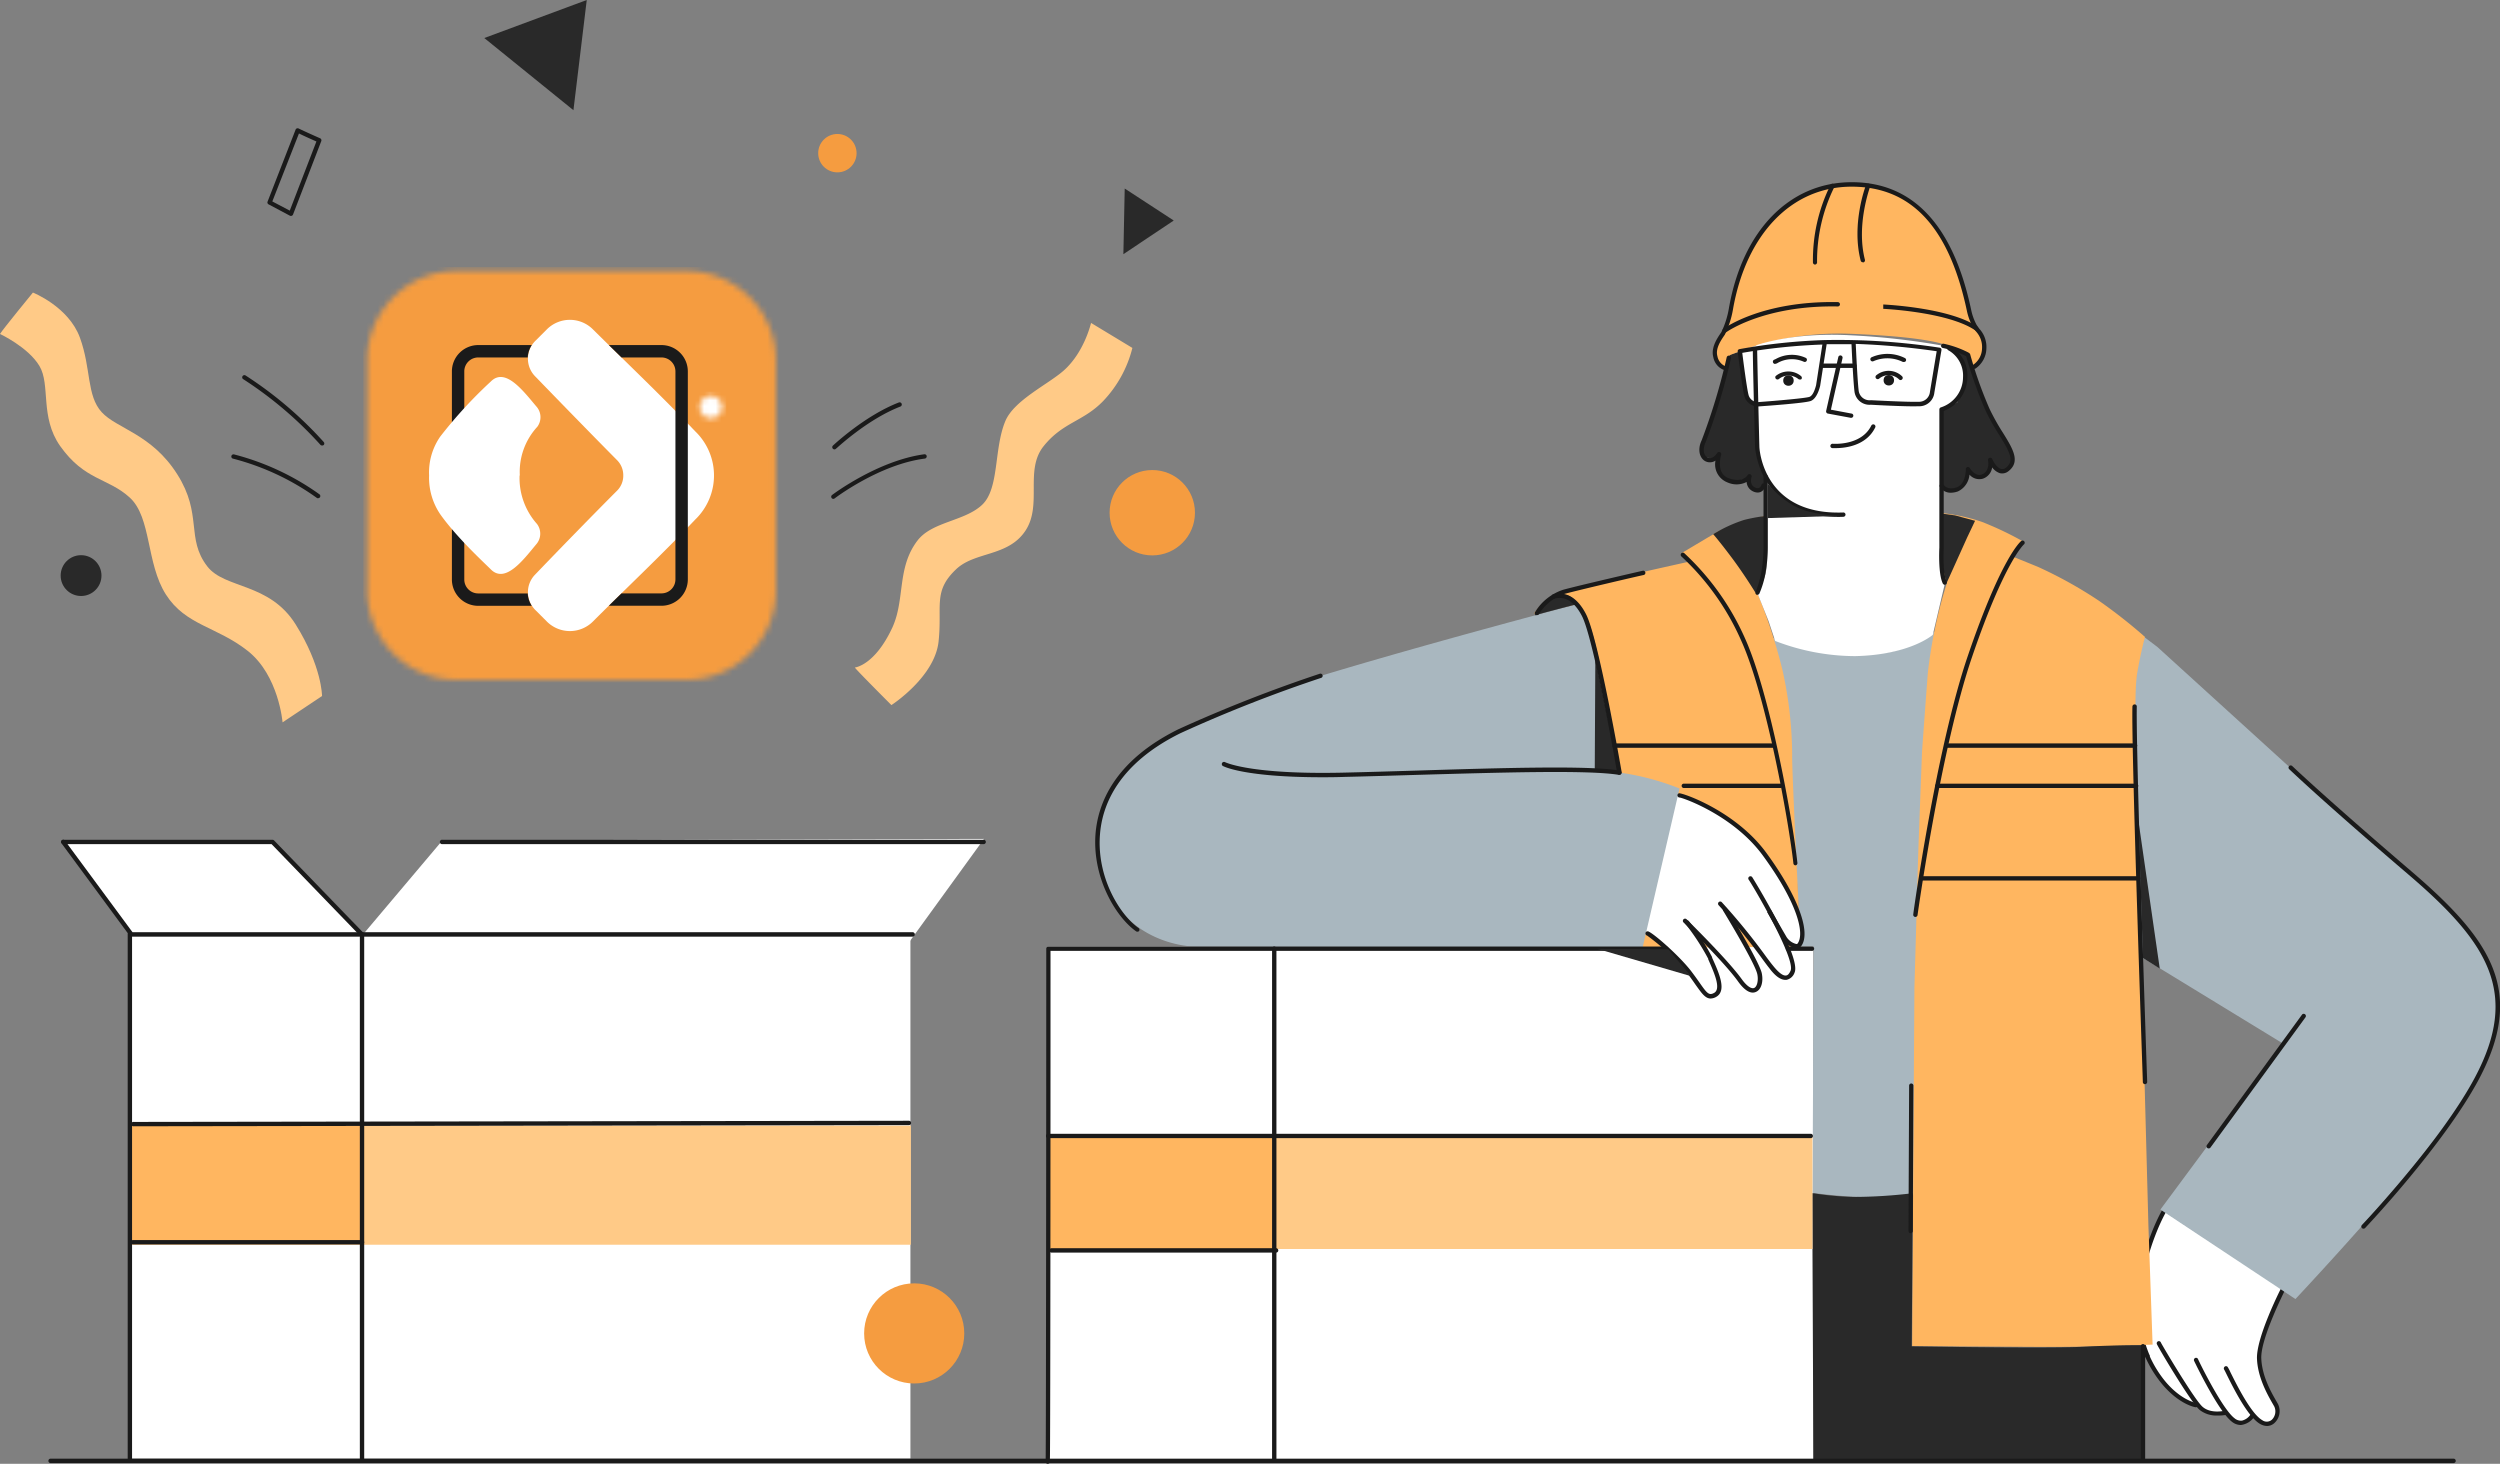 <svg xmlns="http://www.w3.org/2000/svg" xmlns:xlink="http://www.w3.org/1999/xlink" width="429.91" height="251.72" viewBox="0 0 429.91 251.72">
  <rect x="0" y="0" width="429.91" height="251.72" fill="#808080" stroke="none"/>
  <defs>
    <style>
      .cls-1, .cls-2 {
        fill: #fff;
      }

      .cls-1, .cls-10, .cls-12 {
        fill-rule: evenodd;
      }

      .cls-12, .cls-3 {
        fill: #1a1a1a;
      }

      .cls-4 {
        fill: #292929;
      }

      .cls-5 {
        fill: #ffb660;
      }

      .cls-6 {
        fill: #a9b7bf;
      }

      .cls-7 {
        fill: #ffca87;
      }

      .cls-10, .cls-8 {
        fill: #f59c40;
      }

      .cls-9 {
        mask: url(#mask);
      }

      .cls-11 {
        mask: url(#mask-2-2);
      }
    </style>
    <mask id="mask" x="62.46" y="45.91" width="71.66" height="71.66" maskUnits="userSpaceOnUse">
      <g id="mask-2">
        <path id="path-1" class="cls-1" d="M78.52,46.6A15.38,15.38,0,0,0,63.14,62h0v39.53a15.39,15.39,0,0,0,15.38,15.38h39.53a15.39,15.39,0,0,0,15.38-15.38h0V62A15.38,15.38,0,0,0,118.05,46.6H78.52Z"/>
      </g>
    </mask>
    <mask id="mask-2-2" x="119.58" y="67.35" width="5.34" height="5.34" maskUnits="userSpaceOnUse">
      <g id="mask-4">
        <path id="path-3" class="cls-1" d="M120.34,70a1.9,1.9,0,0,0,1.91,1.91h0a1.9,1.9,0,0,0,1.9-1.91h0a1.9,1.9,0,0,0-1.9-1.9h0a1.9,1.9,0,0,0-1.91,1.9Z"/>
      </g>
    </mask>
  </defs>
  <title>Ресурс 1</title>
  <g id="Слой_2" data-name="Слой 2">
    <g id="Слой_2-2" data-name="Слой 2">
      <g>
        <g>
          <g>
            <path class="cls-2" d="M372.05,208.24a69,69,0,0,0-4.14,12.35,24.54,24.54,0,0,0,1.51,13.11,17,17,0,0,0,4.84,6.34,9.33,9.33,0,0,0,3.48,1.55,5.08,5.08,0,0,0,2.73,1.32c1.69.23,2.16-.1,2.16-.1a7.15,7.15,0,0,0,2.26,1.88,2.62,2.62,0,0,0,2-.61l.65-.66s1.46,1.93,2.73,1.46a2.14,2.14,0,0,0,1.32-2.63,19.81,19.81,0,0,0-1.51-2.92,12.18,12.18,0,0,1-1.45-6.63,17.81,17.81,0,0,1,1.22-4.66l2.73-6.3Z"/>
            <path class="cls-3" d="M377.64,242h-.05c-.12,0-2.8-.47-5.7-3.88a20.19,20.19,0,0,1-3-4.82.39.39,0,0,1,.2-.5.37.37,0,0,1,.49.2,19.09,19.09,0,0,0,2.85,4.64c2.71,3.19,5.2,3.61,5.23,3.61a.39.39,0,0,1,.31.43A.38.38,0,0,1,377.64,242Z"/>
            <path class="cls-3" d="M369.28,233.55a.38.38,0,0,1-.35-.22,22.57,22.57,0,0,1-1.74-9c0-3.84,1.87-11.26,4.59-16.19a.35.35,0,0,1,.5-.14.36.36,0,0,1,.15.5c-2.65,4.83-4.46,12.09-4.49,15.83a21.8,21.8,0,0,0,1.68,8.65.36.36,0,0,1-.19.49Z"/>
            <path class="cls-3" d="M381.36,243.42a4.68,4.68,0,0,1-3.15-1c-1.57-1.43-7.21-10.92-7.32-11.32a.38.38,0,0,1,.26-.46.37.37,0,0,1,.45.24c.24.51,5.68,9.68,7.12,11s3.85.71,3.87.71a.37.37,0,1,1,.16.73A7.33,7.33,0,0,1,381.36,243.42Z"/>
            <path class="cls-3" d="M385.34,245.05a2.47,2.47,0,0,1-1.53-.56c-2.32-1.75-6.33-10.1-6.5-10.46a.38.38,0,0,1,.17-.5.37.37,0,0,1,.5.18c0,.08,4.11,8.54,6.28,10.18a1.68,1.68,0,0,0,1.3.4,2.47,2.47,0,0,0,1.42-1,.37.37,0,0,1,.52-.09.38.38,0,0,1,.1.52,3.26,3.26,0,0,1-1.92,1.27A1.94,1.94,0,0,1,385.34,245.05Z"/>
            <path class="cls-3" d="M389.87,245.22a2.49,2.49,0,0,1-1.21-.35c-2.15-1.22-4.68-6.34-5.76-8.52-.19-.39-.37-.76-.42-.82a.39.39,0,0,1,.09-.52.36.36,0,0,1,.51.06,7.43,7.43,0,0,1,.49.94c1,2,3.51,7.1,5.46,8.21a1.31,1.31,0,0,0,1.68-.11,2,2,0,0,0,.39-2.23l-.29-.51c-.84-1.46-2.57-4.48-2.69-7.72-.13-3.63,3.9-11.63,4.08-12a.37.37,0,0,1,.5-.17.38.38,0,0,1,.16.51c0,.08-4.12,8.16-4,11.59.11,3.06,1.72,5.86,2.59,7.37.12.2.22.38.3.53a2.78,2.78,0,0,1-.52,3.12A1.93,1.93,0,0,1,389.87,245.22Z"/>
          </g>
          <rect class="cls-2" x="180.16" y="162.78" width="131.67" height="88.57"/>
          <path class="cls-4" d="M297.46,61l-2.14,8.26-2.21,6.41s-1,2.06-.07,2.77a2.55,2.55,0,0,0,2.28.14s-.5,2.92,1.57,3.71a4.65,4.65,0,0,0,3.7-.14s0,2.42,1.28,2.2,1.39-.83,1.39-.83a5.55,5.55,0,0,0-.7-4.39c-.85-1.56-.76-19.42-.76-19.42Z"/>
          <path class="cls-4" d="M336,60.11c.29.29,2.36,2.36,2.07,4.5a18,18,0,0,1-1.5,4.63A21.33,21.33,0,0,0,334,70.57c-.15.21-.41,12.79-.41,12.79s1.35,1.72,2.92.79,1.93-3.42,1.93-3.42,1.21,1.92,2.71,1a2.46,2.46,0,0,0,1.28-2.35s1.43,3.35,3.28,1.07S343.59,74,343.59,74l-2.92-6.13-2.42-7Z"/>
          <path class="cls-5" d="M296.84,56.54S294.2,59,294.69,61a4.41,4.41,0,0,0,1.95,2.73l.79-2.64a49.45,49.45,0,0,1,20.3-3.71C334,58,335.4,59.74,335.4,59.74L338.19,61s.71,2.07.86,1.92a3.15,3.15,0,0,0,2.2-3.47c-.29-2.79-1.47-3-1.56-3.28a15.6,15.6,0,0,1-1.23-3,36.21,36.21,0,0,0-1.37-5.23c-1.12-3.48-2.44-8.27-8.7-13.11s-14-3.23-18.88-1.13S300.7,43,300,45s-1.71,5.19-2.15,7S296.84,56.54,296.84,56.54Z"/>
          <path class="cls-6" d="M188.84,141.85a18.14,18.14,0,0,0,3.32,14.08c5.09,6.85,13.31,6.85,13.31,6.85l76.6.2,6.75-27.39-10.37-2.74L274,110.74l-1.37-4.31-1.37-2.54s-21.43,5.58-41.19,11.45S202,125.8,196,130,188.84,141.85,188.84,141.85Z"/>
          <path class="cls-6" d="M368.77,109.57a38.9,38.9,0,0,0-1.69,12c.13,6.65,1.43,43.17,1.43,43.17l24.13,14.74L371.51,208l23.22,15.39s10.17-10.82,18.39-20.6,14.74-18.4,16-25.31a18.77,18.77,0,0,0-2-13.3C426,162,421,156,421,156l-17.87-15.52L371,111.26Z"/>
          <path class="cls-6" d="M302.25,108.65s9.26,4,15.78,3.92,8-.53,9.92-1.44,5.21-2.74,5.21-2.74L331,205a28.24,28.24,0,0,1-7.44.92,90.83,90.83,0,0,1-11.87-.79l.2-42.39h-2.19l-.88-14.35Z"/>
          <path class="cls-5" d="M289.21,95.09l6.26-3.72,3.87-1.66,4.25-1,.19,7.53a18.87,18.87,0,0,1-.49,3.42,7.15,7.15,0,0,1-1.07,2.35,94.41,94.41,0,0,1,4.3,13.21,68.54,68.54,0,0,1,1.67,14.58c-.1,2.25,1.46,33,1.46,33l-27.58.2s-3.43-30.13-4.89-38-3-16.82-4.6-19.27-1.37-1.86-1.37-1.86l-7.44,1.66a10.8,10.8,0,0,1,4.76-3.81c2.81-.91,22-5.15,22-5.15Z"/>
          <path class="cls-5" d="M334,88.24c0,.19,0,6,.13,8.48a10.49,10.49,0,0,0,.65,3.58,81.43,81.43,0,0,0-3.26,15.4c-.52,6.84-1,13.56-1,13.56s-.4,10.5-.59,15.72-.46,16-.46,16l-.26,8.87-.39,61.63,21.65.13c9.33.07,19.7-.39,19.7-.39l-.72-20.48-1.57-58.5s-.78-18.19-.65-22.56-.26-10.76.33-14.15,1.3-6,1.3-6a90.3,90.3,0,0,0-7.89-6.2,73.92,73.92,0,0,0-10.56-5.87l-4.18-1.7,1.63-2.67a56,56,0,0,0-7-3.33A30.69,30.69,0,0,0,334,88.24Z"/>
          <path class="cls-2" d="M288.45,136.57,283,160.11s3.63,3.16,6,5.41a23.91,23.91,0,0,1,3.92,5.14s1.27,1.37,2.2.05a3.34,3.34,0,0,0,.05-3.09l-1.57-3.81a26.2,26.2,0,0,1-1.37-2.59c.15.05,2.3,1.95,4.26,3.86s3.18,4.4,4.06,4.89,2.29.54,2-2.15a9.48,9.48,0,0,0-2.05-4.7l-2.79-5.23,4.45,5.28s3.52,5.29,5.09,4.9.73-3.14.73-3.14l-1.86-4.74s1.27,2.74,2.64,2.45,1.32-2.21,1.32-2.21a24.77,24.77,0,0,0-1.71-5.57c-1-1.91-3.86-7-6.06-9.39a38.82,38.82,0,0,0-7.78-6.26A49.78,49.78,0,0,0,288.45,136.57Z"/>
          <path class="cls-6" d="M265.53,132.33c.33,0,9.92-.13,14.94.84a44.69,44.69,0,0,1,8.35,2.42l-6.39,27.52s-17,.06-17.09-.13S265.53,132.33,265.53,132.33Z"/>
          <path class="cls-4" d="M311.64,205.17a54.8,54.8,0,0,0,7,.66,86.06,86.06,0,0,0,10.28-.64l-.17,26.33s23.41.39,29.54.07,10.44-.26,10.44-.26v20H311.84Z"/>
          <rect class="cls-2" x="22.34" y="160.83" width="134.22" height="90"/>
          <path class="cls-2" d="M62.77,161.22c-.26-1.31-16.17-16.44-16.17-16.44h-36l13,17.22Z"/>
          <polygon class="cls-2" points="59.12 164.61 76.08 144.52 169.21 144.26 156.16 162.26 59.12 164.61"/>
          <rect class="cls-7" x="62.25" y="193.57" width="94.39" height="20.48"/>
          <polygon class="cls-7" points="311.68 214.78 218.81 214.78 219.16 195.26 311.68 195.34 311.68 214.78"/>
          <path class="cls-4" d="M264,105.82c.39-.2,7.22-1.93,7.22-1.93a2.8,2.8,0,0,0-3.52-1.47A7.51,7.51,0,0,0,264,105.82Z"/>
          <polygon class="cls-4" points="274.34 113.28 278.45 132.85 274.24 132.46 274.34 113.28"/>
          <polygon class="cls-4" points="367.75 141.26 368.51 164.74 371.4 166.56 367.75 141.26"/>
          <path class="cls-5" d="M180.08,195.26H219v19.57H180.08Z"/>
          <polygon class="cls-5" points="22.49 193.56 62.25 193.56 62.25 214.04 22.3 214.04 22.49 193.56"/>
          <path class="cls-4" d="M294.61,91.86a24.3,24.3,0,0,1,5.31-2.45,29.14,29.14,0,0,1,3.67-.68s-.1,5.92-.15,7.87.1,2.6-.39,3.67a5.11,5.11,0,0,1-1.17,1.66s-1.91-3.13-4.06-6S294.61,91.86,294.61,91.86Z"/>
          <path class="cls-4" d="M333.72,88.29c0,.34,0,6.21.24,8.17a31.8,31.8,0,0,0,.77,3.84l3.54-7.85,1.37-2.89-3.43-.93Z"/>
          <polygon class="cls-4" points="83.28 6.54 100.9 0 98.61 18.95 83.28 6.54"/>
          <polygon class="cls-4" points="193.41 32.42 193.18 43.71 201.84 37.92 193.41 32.42"/>
          <circle class="cls-4" cx="13.94" cy="98.98" r="3.51"/>
          <circle class="cls-8" cx="157.21" cy="229.3" r="8.61"/>
          <circle class="cls-8" cx="198.15" cy="88.17" r="7.34"/>
          <circle class="cls-8" cx="144" cy="26.34" r="3.3"/>
          <path class="cls-2" d="M303.39,81.68l.39,15.17a7,7,0,0,1-.49,2.83,21.62,21.62,0,0,1-1.07,2.35l1.92,4.8,1.13,3.39A38.4,38.4,0,0,0,319,112.83c9.46-.2,13.37-3.66,13.37-3.66l2-8.51a42.12,42.12,0,0,1-.74-6.29c-.13-3.39.19-14.48.19-14.48l.07-9.32s4.63-2.09,4-6.2-3.26-4.83-3.26-4.83a124.48,124.48,0,0,0-16.57-1.89c-9.84-.52-15.71,1.63-16,1.7s-.2,12.58-.2,12.78-.13,4.44.46,6.2S303.39,81.68,303.39,81.68Z"/>
          <path class="cls-2" d="M302.81,69.51a2,2,0,0,1-1.91-.44c-.74-.79-1.13-4.21-1.13-4.21a42.4,42.4,0,0,1-.63-4.5c.14-.1,4.2-1.32,4.2-1.32l.44,10.32Z"/>
          <path class="cls-3" d="M421.86,251.59H8.64a.38.38,0,0,1,0-.75H421.86a.38.38,0,1,1,0,.75Z"/>
          <g id="PDF-1024">
            <g id="Group-18">
              <g id="Group-3">
                <g class="cls-9">
                  <g id="Fill-1">
                    <polygon class="cls-10" points="62.46 117.57 134.11 117.57 134.11 45.91 62.46 45.91 62.46 117.57"/>
                  </g>
                </g>
              </g>
              <g id="Group-6">
                <g class="cls-11">
                  <g id="Fill-4">
                    <polygon class="cls-1" points="119.58 72.68 124.92 72.68 124.92 67.34 119.58 67.34 119.58 72.68"/>
                  </g>
                </g>
              </g>
              <g id="Group-17">
                <g id="Fill-9">
                  <path class="cls-1" d="M119.54,74.16c-5.94-6.24-11.6-11.6-17.61-17.55a5.6,5.6,0,0,0-7.86,0q-1,1-2,2A4.32,4.32,0,0,0,92,64.69c3.59,3.71,9.71,10,14.18,14.51a3.66,3.66,0,0,1,1,2.56,3.62,3.62,0,0,1-1,2.55C101.67,88.83,95.55,95.12,92,98.83a4.32,4.32,0,0,0,.07,6.08q1,1,2,2a5.6,5.6,0,0,0,7.86,0c6-6,11.67-11.31,17.61-17.55a10.53,10.53,0,0,0,0-15.2"/>
                </g>
                <g id="Combined-Shape">
                  <path class="cls-12" d="M113.76,59.34a4.53,4.53,0,0,1,4.52,4.52h0V94.27h0v5.38a4.54,4.54,0,0,1-4.52,4.52H104.7c.73-.72,1.45-1.43,2.18-2.13h6.88a2.4,2.4,0,0,0,2.39-2.39h0V91.3h0V63.86a2.4,2.4,0,0,0-2.39-2.39h-6.88l-2.18-2.13h9.06Z"/>
                </g>
                <g id="Fill-13">
                  <path class="cls-12" d="M82.23,102.05a2.4,2.4,0,0,1-2.39-2.39V63.86a2.4,2.4,0,0,1,2.39-2.39h8.52a4.37,4.37,0,0,1,.69-2.13H82.23a4.53,4.53,0,0,0-4.52,4.52v35.8a4.53,4.53,0,0,0,4.52,4.52h9.21a4.37,4.37,0,0,1-.69-2.13Z"/>
                </g>
                <g id="Fill-7">
                  <path class="cls-1" d="M89.39,81.76a11.44,11.44,0,0,1,3-8.36,2.76,2.76,0,0,0-.17-3.52C90,67.26,86.9,63.1,84.41,65.6a78,78,0,0,0-8.7,9.47,10.81,10.81,0,0,0-1.92,6.69,11.17,11.17,0,0,0,1.92,6.68c2.83,4,7.59,8.37,8.7,9.48,2.49,2.5,5.6-1.66,7.77-4.28a2.78,2.78,0,0,0,.17-3.53,11.87,11.87,0,0,1-3-8.35"/>
                </g>
              </g>
            </g>
          </g>
          <path class="cls-3" d="M157,161.07H22.6a.38.38,0,0,1-.3-.15L10.56,145a.38.38,0,0,1,.08-.53.37.37,0,0,1,.52.08l11.63,15.76H157a.38.38,0,0,1,0,.75Z"/>
          <path class="cls-3" d="M62.25,161.07A.39.39,0,0,1,62,161L46.7,145.16H10.86a.38.38,0,0,1,0-.75h36a.39.39,0,0,1,.27.11l15.39,15.92a.38.38,0,0,1,0,.53A.37.37,0,0,1,62.25,161.07Z"/>
          <path class="cls-3" d="M169.21,145.16H76.08a.38.38,0,1,1,0-.75h93.13a.38.38,0,0,1,0,.75Z"/>
          <path class="cls-3" d="M62.25,251.3a.37.37,0,0,1-.37-.38V160.7a.37.37,0,0,1,.37-.38.38.38,0,0,1,.38.38v90.22A.38.38,0,0,1,62.25,251.3Z"/>
          <path class="cls-3" d="M311.53,163.52h-4a.38.38,0,1,1,0-.75h4a.38.38,0,1,1,0,.75Z"/>
          <path class="cls-3" d="M180.16,251.72h0a.37.37,0,0,1-.35-.39c.09-1.67.11-87.32.11-88.19a.38.38,0,0,1,.37-.37h106.3a.38.38,0,0,1,0,.75H180.65c0,7,0,86.2-.11,87.85A.37.37,0,0,1,180.16,251.72Z"/>
          <path class="cls-3" d="M219.12,251.43a.36.36,0,0,1-.37-.37V163.14a.37.37,0,0,1,.37-.37.38.38,0,0,1,.38.37v87.92A.37.37,0,0,1,219.12,251.43Z"/>
          <path class="cls-3" d="M311.44,195.72H180.32a.38.38,0,1,1,0-.75H311.44a.38.38,0,0,1,0,.75Z"/>
          <path class="cls-3" d="M219.38,215.4H180.77a.38.38,0,0,1,0-.75h38.61a.38.38,0,1,1,0,.75Z"/>
          <path class="cls-3" d="M302.27,69.9A2.44,2.44,0,0,1,299.93,68c-.32-1.25-1.08-7.29-1.11-7.55a.37.37,0,0,1,.29-.41,99.5,99.5,0,0,1,14.68-1.56h0a115.53,115.53,0,0,1,19.76,1.31.41.41,0,0,1,.25.15.35.35,0,0,1,.06.28l-1.22,7.29a2.61,2.61,0,0,1-2.75,2.35c-1.9.09-7.92-.24-8.18-.26a2.6,2.6,0,0,1-2.81-2.3c-.22-1.85-.45-6.79-.51-8.11-1.42,0-2.86,0-4.27,0L313,66.36c-.06.25-.53,2.21-1.64,2.6s-8.23.88-9.06.94Zm-2.66-9.22c.16,1.33.78,6.06,1.05,7.11a1.67,1.67,0,0,0,1.64,1.36c3.19-.23,8.19-.67,8.85-.9s1-1.45,1.15-2l1.08-7A101.84,101.84,0,0,0,299.61,60.68Zm22.12,8.14c.11,0,6.29.34,8.15.27a1.88,1.88,0,0,0,2-1.69l1.16-7a126.61,126.61,0,0,0-13.92-1.26c.07,1.38.29,6.22.5,8A1.89,1.89,0,0,0,321.73,68.82Z"/>
          <path class="cls-3" d="M318.34,71.85h-.07l-3.94-.73a.37.37,0,0,1-.24-.16.38.38,0,0,1-.06-.29l2.09-9.26a.37.37,0,0,1,.45-.28.38.38,0,0,1,.28.45l-2,8.87,3.55.67a.36.36,0,0,1,.3.43A.37.37,0,0,1,318.34,71.85Z"/>
          <path class="cls-3" d="M315.71,77.06c-.35,0-.57,0-.61,0a.37.37,0,0,1-.34-.41.38.38,0,0,1,.41-.34c.05,0,4.9.4,6.63-3.13a.38.38,0,0,1,.5-.17.37.37,0,0,1,.17.5C320.89,76.73,317.17,77.06,315.71,77.06Z"/>
          <path class="cls-3" d="M305.22,62.58a.38.38,0,0,1-.05-.75l.21-.1a5.7,5.7,0,0,1,5.1-.21.36.36,0,0,1,.22.48.37.37,0,0,1-.48.22,5,5,0,0,0-4.49.17A1.15,1.15,0,0,1,305.22,62.58Z"/>
          <path class="cls-3" d="M327.41,62.24a.41.41,0,0,1-.19,0,6,6,0,0,0-5.05-.13.37.37,0,0,1-.33-.67,6.68,6.68,0,0,1,5.75.14.37.37,0,0,1,.14.51A.34.34,0,0,1,327.41,62.24Z"/>
          <circle class="cls-3" cx="307.55" cy="65.44" r="0.9"/>
          <circle class="cls-3" cx="324.81" cy="65.39" r="0.9"/>
          <path class="cls-3" d="M316.07,88.89c-13.58,0-14.27-11.93-14.27-12.06-.13-4.93-.42-16.43-.37-16.76a.38.38,0,0,1,.44-.31.37.37,0,0,1,.3.42c0,.49.21,10.2.38,16.63,0,.47.69,11.82,14.42,11.32a.36.36,0,0,1,.39.36.38.38,0,0,1-.36.38C316.68,88.89,316.37,88.89,316.07,88.89Z"/>
          <path class="cls-3" d="M334.42,100.55a.37.37,0,0,1-.33-.21c-.82-1.7-.6-6-.59-6.14V70.41a.38.38,0,0,1,.28-.36,5.48,5.48,0,0,0,3.79-5.19,5,5,0,0,0-2.46-4.59.38.38,0,1,1,.34-.67,5.66,5.66,0,0,1,2.87,5.28,6.27,6.27,0,0,1-4.07,5.79V94.22c0,.06-.22,4.27.51,5.79a.38.38,0,0,1-.17.5A.33.33,0,0,1,334.42,100.55Z"/>
          <path class="cls-3" d="M309.48,65.26a.34.34,0,0,1-.23-.08,2.65,2.65,0,0,0-3.35,0,.38.38,0,0,1-.55-.51,3.4,3.4,0,0,1,4.36,0,.39.39,0,0,1,.07.53A.41.41,0,0,1,309.48,65.26Z"/>
          <path class="cls-3" d="M326.84,65.36a.38.38,0,0,1-.25-.09,2.55,2.55,0,0,0-3.41-.19.38.38,0,1,1-.48-.58,3.32,3.32,0,0,1,4.39.21.37.37,0,0,1,0,.53A.39.39,0,0,1,326.84,65.36Z"/>
          <path class="cls-3" d="M302.24,102.28a.28.28,0,0,1-.15,0,.36.36,0,0,1-.19-.49,16.62,16.62,0,0,0,1-3.5,25.69,25.69,0,0,0,.36-4V82a.37.37,0,0,1,.37-.38A.38.38,0,0,1,304,82V94.22a25.12,25.12,0,0,1-.37,4.16,15.81,15.81,0,0,1-1.07,3.67A.38.38,0,0,1,302.24,102.28Z"/>
          <path class="cls-3" d="M302.26,84.7a1.85,1.85,0,0,1-.84-.22,1.88,1.88,0,0,1-1.06-1.6,3.79,3.79,0,0,1-3.27.09A3.32,3.32,0,0,1,295,79.21a1.73,1.73,0,0,1-1.79.08c-.89-.51-1.38-1.91-.57-3.61a105.92,105.92,0,0,0,4.29-14.23.38.38,0,0,1,.75.1A106.1,106.1,0,0,1,293.33,76c-.61,1.29-.33,2.3.26,2.64s1.2,0,1.71-.76a.39.39,0,0,1,.48-.12.37.37,0,0,1,.19.45c0,.13-1,3.23,1.37,4.05s3.15-.5,3.18-.55a.38.38,0,0,1,.69.3s-.45,1.3.54,1.79a.88.88,0,0,0,.73.11.89.89,0,0,0,.42-.53.37.37,0,0,1,.46-.25.37.37,0,0,1,.26.46,1.64,1.64,0,0,1-.83,1A1.36,1.36,0,0,1,302.26,84.7Z"/>
          <path class="cls-3" d="M335.53,84.73a2.18,2.18,0,0,1-1.94-1,.38.38,0,0,1,.14-.51.39.39,0,0,1,.51.15s.61,1,2.23.44,1.58-3.11,1.58-3.14a.36.36,0,0,1,.27-.35.35.35,0,0,1,.42.17s.9,1.5,2,1.12c1.5-.5,1.15-2.37,1.14-2.45a.36.36,0,0,1,.26-.43.36.36,0,0,1,.45.21c.18.41.8,1.52,1.53,1.7a1,1,0,0,0,.88-.25c1.44-1.16.58-2.7-1.18-5.55a38.53,38.53,0,0,1-2.35-4.17,72.47,72.47,0,0,1-3.4-9.55.38.38,0,0,1,.73-.19,70.57,70.57,0,0,0,3.35,9.42,38.23,38.23,0,0,0,2.3,4.1c1.7,2.74,3,4.9,1,6.52a1.71,1.71,0,0,1-1.54.4,2.69,2.69,0,0,1-1.33-1A2.39,2.39,0,0,1,341,82.31a2.22,2.22,0,0,1-2.32-.69,3.5,3.5,0,0,1-2,2.89A3.73,3.73,0,0,1,335.53,84.73Z"/>
          <path class="cls-3" d="M296.72,63.71a2.91,2.91,0,0,1-2.09-2.28c-.45-1.64.65-3.25,1.38-4.31a15.31,15.31,0,0,0,1.28-4c2.31-13.44,10.42-21.79,21.14-21.79,10.55,0,17.46,7.4,20.55,22a9.67,9.67,0,0,0,.89,2.48,8.21,8.21,0,0,0,.55.78,4.59,4.59,0,0,1,1.17,3.29,4.29,4.29,0,0,1-1.91,3.52.38.38,0,0,1-.4-.64,3.52,3.52,0,0,0,1.56-2.88,3.91,3.91,0,0,0-1-2.83,8.44,8.44,0,0,1-.6-.85,10.1,10.1,0,0,1-1-2.72c-3.05-14.38-9.53-21.38-19.82-21.38S300.27,40.2,298,53.26a15.94,15.94,0,0,1-1.39,4.29c-.69,1-1.64,2.38-1.28,3.69A2.33,2.33,0,0,0,296.74,63a.37.37,0,0,1,.36.38A.38.38,0,0,1,296.72,63.71Z"/>
          <path class="cls-3" d="M296.56,57.24a.38.38,0,0,1-.3-.15.37.37,0,0,1,.08-.52c.27-.2,6.71-4.86,19.7-4.62a.39.39,0,0,1,.37.39.38.38,0,0,1-.38.36h0c-12.73-.24-19.18,4.42-19.24,4.47A.39.39,0,0,1,296.56,57.24Z"/>
          <path class="cls-3" d="M339.85,56.86a.31.31,0,0,1-.21-.07c-4.43-3-14.64-3.63-15.79-3.68v-.38l0-.37,0,.37,0-.37c1.18.06,11.58.67,16.18,3.81a.38.38,0,0,1,.1.52A.37.37,0,0,1,339.85,56.86Z"/>
          <path class="cls-3" d="M338.3,61.31a.37.37,0,0,1-.21-.06,16.68,16.68,0,0,0-4-1.41.38.38,0,0,1-.29-.44.38.38,0,0,1,.45-.29,17.08,17.08,0,0,1,4.24,1.51.38.38,0,0,1,.11.52A.37.37,0,0,1,338.3,61.31Z"/>
          <path class="cls-3" d="M312.13,45.5a.37.37,0,0,1-.37-.37,29.06,29.06,0,0,1,3-13.29.38.38,0,1,1,.66.36,28.69,28.69,0,0,0-2.95,12.92.38.38,0,0,1-.37.38Z"/>
          <path class="cls-3" d="M320.34,45.1a.38.38,0,0,1-.37-.28c-1.61-6.25.81-12.76.92-13a.36.36,0,0,1,.48-.21.38.38,0,0,1,.22.48c0,.07-2.44,6.57-.89,12.58a.38.38,0,0,1-.27.46Z"/>
          <path class="cls-3" d="M328.56,212.07h0a.38.38,0,0,1-.37-.38l.11-25a.37.37,0,0,1,.37-.37h0a.38.38,0,0,1,.37.37l-.11,25A.38.38,0,0,1,328.56,212.07Z"/>
          <path class="cls-3" d="M308.77,148.81a.37.37,0,0,1-.37-.33c-.73-6.73-4.6-28.71-9-38.37a43.7,43.7,0,0,0-10.28-14.44.38.38,0,0,1,.48-.58,44.66,44.66,0,0,1,10.49,14.71c4.39,9.73,8.29,31.84,9,38.59a.38.38,0,0,1-.34.42Z"/>
          <path class="cls-3" d="M329.38,157.68h-.05a.38.38,0,0,1-.32-.43c0-.28,4-28.75,9.41-44.54,5.71-16.74,9-19.56,9.15-19.67a.37.37,0,1,1,.47.58s-3.33,2.95-8.91,19.33c-5.37,15.72-9.34,44.12-9.38,44.41A.37.37,0,0,1,329.38,157.68Z"/>
          <path class="cls-3" d="M264.28,105.78a.34.34,0,0,1-.19,0,.38.38,0,0,1-.13-.51,9,9,0,0,1,4.8-3.84c2.85-.78,13.62-3.26,13.73-3.28a.37.37,0,0,1,.45.28.38.38,0,0,1-.28.45c-.11,0-10.87,2.5-13.7,3.27a8.37,8.37,0,0,0-4.35,3.5A.38.38,0,0,1,264.28,105.78Z"/>
          <path class="cls-3" d="M368.86,186.44a.37.37,0,0,1-.37-.36c0-.57-2-57-1.79-64.59a.38.38,0,0,1,.39-.36.36.36,0,0,1,.36.38c-.17,7.53,1.77,64,1.79,64.54a.39.39,0,0,1-.37.39Z"/>
          <path class="cls-3" d="M278.45,133.22a.38.38,0,0,1-.37-.31c0-.22-3.93-22.69-6-26.89-.92-1.83-2.53-3.83-5-3l-.24-.71c2.34-.78,4.45.42,5.93,3.37,2.15,4.3,5.94,26.18,6.1,27.1a.39.39,0,0,1-.31.44ZM266.9,102.67h0Z"/>
          <path class="cls-3" d="M379.82,197.49a.34.34,0,0,1-.22-.07.37.37,0,0,1-.09-.52l16.34-22.4a.37.37,0,0,1,.52-.09.38.38,0,0,1,.09.53l-16.34,22.4A.37.37,0,0,1,379.82,197.49Z"/>
          <path class="cls-3" d="M406.42,211.29a.36.36,0,0,1-.25-.11.38.38,0,0,1,0-.53c.14-.14,13.51-14.23,19.42-25.35,7.77-14.6,2.26-23.2-11.39-34.88-15-12.81-20.48-18.1-20.54-18.15a.37.37,0,1,1,.52-.54c.06.05,5.57,5.33,20.51,18.12,13.95,11.94,19.57,20.76,11.56,35.8-6,11.22-19.4,25.38-19.53,25.52A.39.39,0,0,1,406.42,211.29Z"/>
          <path class="cls-3" d="M195.59,160.22a.37.37,0,0,1-.21-.06c-3.23-2.23-7.53-8.86-7-16.64.38-5.23,3.16-12.63,14.27-18.12a246.14,246.14,0,0,1,24.3-9.54.38.38,0,0,1,.48.24.37.37,0,0,1-.24.47A242,242,0,0,0,203,126.08c-10.79,5.33-13.49,12.46-13.85,17.5-.55,7.48,3.55,13.84,6.63,16a.38.38,0,0,1,.1.52A.37.37,0,0,1,195.59,160.22Z"/>
          <path class="cls-3" d="M227.4,133.66c-13.48,0-17-1.87-17.13-1.95a.38.38,0,0,1,.37-.66h0s4.21,2.2,20.55,1.81c3.89-.09,8.16-.22,12.5-.35,14.5-.45,29.5-.91,34.82,0a.38.38,0,0,1,.31.43.39.39,0,0,1-.43.31c-5.26-.87-20.21-.41-34.68,0-4.34.13-8.61.26-12.5.35C229.86,133.65,228.59,133.66,227.4,133.66Z"/>
          <path class="cls-3" d="M367.21,128.59H334.86a.38.38,0,0,1,0-.75h32.35a.38.38,0,0,1,0,.75Z"/>
          <path class="cls-3" d="M367.34,135.51H333.16a.38.38,0,0,1-.37-.38.37.37,0,0,1,.37-.37h34.18a.37.37,0,0,1,.37.37A.38.38,0,0,1,367.34,135.51Z"/>
          <path class="cls-3" d="M367.73,151.42H330.56a.38.38,0,1,1,0-.75h37.17a.38.38,0,0,1,0,.75Z"/>
          <path class="cls-3" d="M304.86,128.59H277.7a.38.38,0,1,1,0-.75h27.16a.38.38,0,1,1,0,.75Z"/>
          <path class="cls-3" d="M306.16,135.51h-16.6a.38.38,0,0,1-.38-.38.37.37,0,0,1,.38-.37h16.6a.37.37,0,0,1,.38.37A.38.38,0,0,1,306.16,135.51Z"/>
          <path class="cls-3" d="M308.92,163.08h-.08a3.4,3.4,0,0,1-2.35-1.71l-2.59-4.5.65-.38s1.54,2.71,2.59,4.5a2.74,2.74,0,0,0,1.75,1.34.24.24,0,0,0,.22-.06c1.3-1.71-.05-7.07-6-15.2-5-6.79-13.51-9.81-14.25-9.92a.37.37,0,0,1-.38-.26.36.36,0,0,1,.24-.47c.47-.15,9.71,3,15,10.2,5.44,7.43,7.8,13.75,6,16.11A1,1,0,0,1,308.92,163.08Z"/>
          <path class="cls-3" d="M307,168.5c-1,0-2-1-2.78-2.06-.17-.2-.52-.67-1-1.32a109.31,109.31,0,0,0-7.67-9.45.38.38,0,0,1,0-.53.37.37,0,0,1,.53,0,107.09,107.09,0,0,1,7.75,9.54c.48.64.83,1.1,1,1.3.37.46,1.51,1.89,2.29,1.77.3,0,.57-.31.79-.81.94-2-6.46-14.63-7.2-15.67a.37.37,0,1,1,.61-.43c.09.12,8.5,13.74,7.28,16.41a1.89,1.89,0,0,1-1.39,1.25Z"/>
          <path class="cls-3" d="M301.42,170.69c-.62,0-1.47-.42-2.54-1.92-2.4-3.36-9.33-10.1-9.4-10.17a.38.38,0,0,1,.53-.54c.28.28,7,6.86,9.48,10.28.85,1.19,1.67,1.77,2.17,1.55s.76-1.3.53-2.38c-.33-1.56-4-7.81-5.87-10.89a.37.37,0,1,1,.64-.39c.23.37,5.53,9.05,6,11.12.31,1.48-.09,2.84-1,3.22A1.26,1.26,0,0,1,301.42,170.69Z"/>
          <path class="cls-3" d="M294.16,171.71c-.94,0-1.59-1-2.54-2.31-.4-.58-.86-1.24-1.44-2a37.3,37.3,0,0,0-6.93-6.51.39.39,0,0,1-.29-.37.38.38,0,0,1,.38-.37c.63,0,5.34,4.09,7.44,6.8.58.76,1.05,1.42,1.46,2,1.33,1.92,1.66,2.26,2.51,1.8,1.29-.7,0-3.52-1-5.79l0-.09a39.51,39.51,0,0,0-3.92-6,.38.38,0,0,1,.07-.53.37.37,0,0,1,.52.06,39.48,39.48,0,0,1,4,6.19l0,.1c1.21,2.67,2.58,5.71.68,6.75A2,2,0,0,1,294.16,171.71Z"/>
          <path class="cls-3" d="M368.51,251.33a.37.37,0,0,1-.37-.37V231.51a.37.37,0,0,1,.37-.38.38.38,0,0,1,.38.38V251A.38.38,0,0,1,368.51,251.33Z"/>
          <path class="cls-7" d="M147,114.79c.33.5,6.29,6.46,6.29,6.46s7.45-4.8,8.11-10.93-1-8.61,3-12.41c3.23-3.1,8.94-2.15,11.92-6.62s-.17-10.43,3.15-14.57,6.84-4.22,10.26-7.78a20.38,20.38,0,0,0,5-9.11l-7.11-4.3s-1.16,5.13-4.8,8.28c-2.71,2.34-8.47,5.07-9.94,8.61-2,4.8-1,11.58-4,14.4s-8.59,2.87-11.09,6.12c-3.58,4.66-2.13,10.07-4.3,14.9C150.44,114.46,147,114.79,147,114.79Z"/>
          <path class="cls-7" d="M0,57.43c.49-.81,5.66-7.12,5.66-7.12s6.15,2.43,8.09,7.77S14.88,68,17.47,70.86s8.58,3.72,13,10.68,1.45,11,5.17,15.85c3,3.91,10.68,2.75,15.21,10s4.53,12.3,4.53,12.3l-6.79,4.53s-.65-8.09-6-12.3-10.68-4.37-14.07-9.7S26.05,89,22.33,85.58s-7.77-2.91-12-8.9c-3.5-5-1.61-10.51-3.55-13.75S0,57.43,0,57.43Z"/>
          <path class="cls-3" d="M54.71,85.69a.39.39,0,0,1-.23-.07,43.33,43.33,0,0,0-14.41-6.75.37.37,0,0,1-.28-.45.38.38,0,0,1,.45-.28A44.2,44.2,0,0,1,54.93,85a.37.37,0,0,1-.22.67Z"/>
          <path class="cls-3" d="M55.38,76.61a.36.36,0,0,1-.29-.13A66.12,66.12,0,0,0,41.82,65.2a.36.36,0,0,1-.11-.51.37.37,0,0,1,.52-.12A66.52,66.52,0,0,1,55.66,76a.38.38,0,0,1,0,.53A.43.43,0,0,1,55.38,76.61Z"/>
          <path class="cls-3" d="M143.5,77.28a.39.39,0,0,1-.27-.11.38.38,0,0,1,0-.54s5.46-5.15,11.34-7.42a.37.37,0,0,1,.48.22.37.37,0,0,1-.21.48c-5.74,2.22-11,7.22-11.1,7.27A.35.35,0,0,1,143.5,77.28Z"/>
          <path class="cls-3" d="M143.31,85.79a.37.37,0,0,1-.22-.67c.07-.06,7.83-5.91,15.85-7a.37.37,0,0,1,.42.32.39.39,0,0,1-.32.42c-7.82,1-15.42,6.78-15.5,6.84A.39.39,0,0,1,143.31,85.79Z"/>
          <path class="cls-3" d="M318.88,63.27H313.4a.38.38,0,0,1-.37-.38.37.37,0,0,1,.37-.37h5.48a.37.37,0,0,1,.38.37A.38.38,0,0,1,318.88,63.27Z"/>
          <path class="cls-4" d="M304,89.09l12.73-.39s-5.54,0-8.54-1.9A15.64,15.64,0,0,1,304,83.15Z"/>
          <path class="cls-3" d="M62.25,214H22.85a.38.38,0,0,1-.38-.38.37.37,0,0,1,.38-.37h39.4a.37.37,0,0,1,.38.37A.38.38,0,0,1,62.25,214Z"/>
          <path class="cls-3" d="M23,193.68a.38.38,0,1,1,0-.75l133.3-.2h0a.38.38,0,0,1,.38.38.37.37,0,0,1-.38.37l-133.3.2Z"/>
          <polygon class="cls-4" points="274.69 163.17 286.88 163.24 290.8 167.87 274.69 163.17"/>
          <path class="cls-3" d="M50,37.13a.34.34,0,0,1-.17-.05l-3.65-1.94a.37.37,0,0,1-.17-.46L50.83,22.3a.32.32,0,0,1,.21-.21.35.35,0,0,1,.3,0c.95.47,3.68,1.68,3.71,1.69a.38.38,0,0,1,.2.48L50.39,36.89a.35.35,0,0,1-.22.21A.28.28,0,0,1,50,37.13Zm-3.17-2.49,3,1.58,4.58-11.89c-.66-.29-2.15-.95-3-1.38Z"/>
        </g>
        <path class="cls-3" d="M22.34,251.2a.38.38,0,0,1-.38-.37V160.7a.38.38,0,1,1,.75,0v90.13A.38.38,0,0,1,22.34,251.2Z"/>
      </g>
    </g>
  </g>
</svg>

